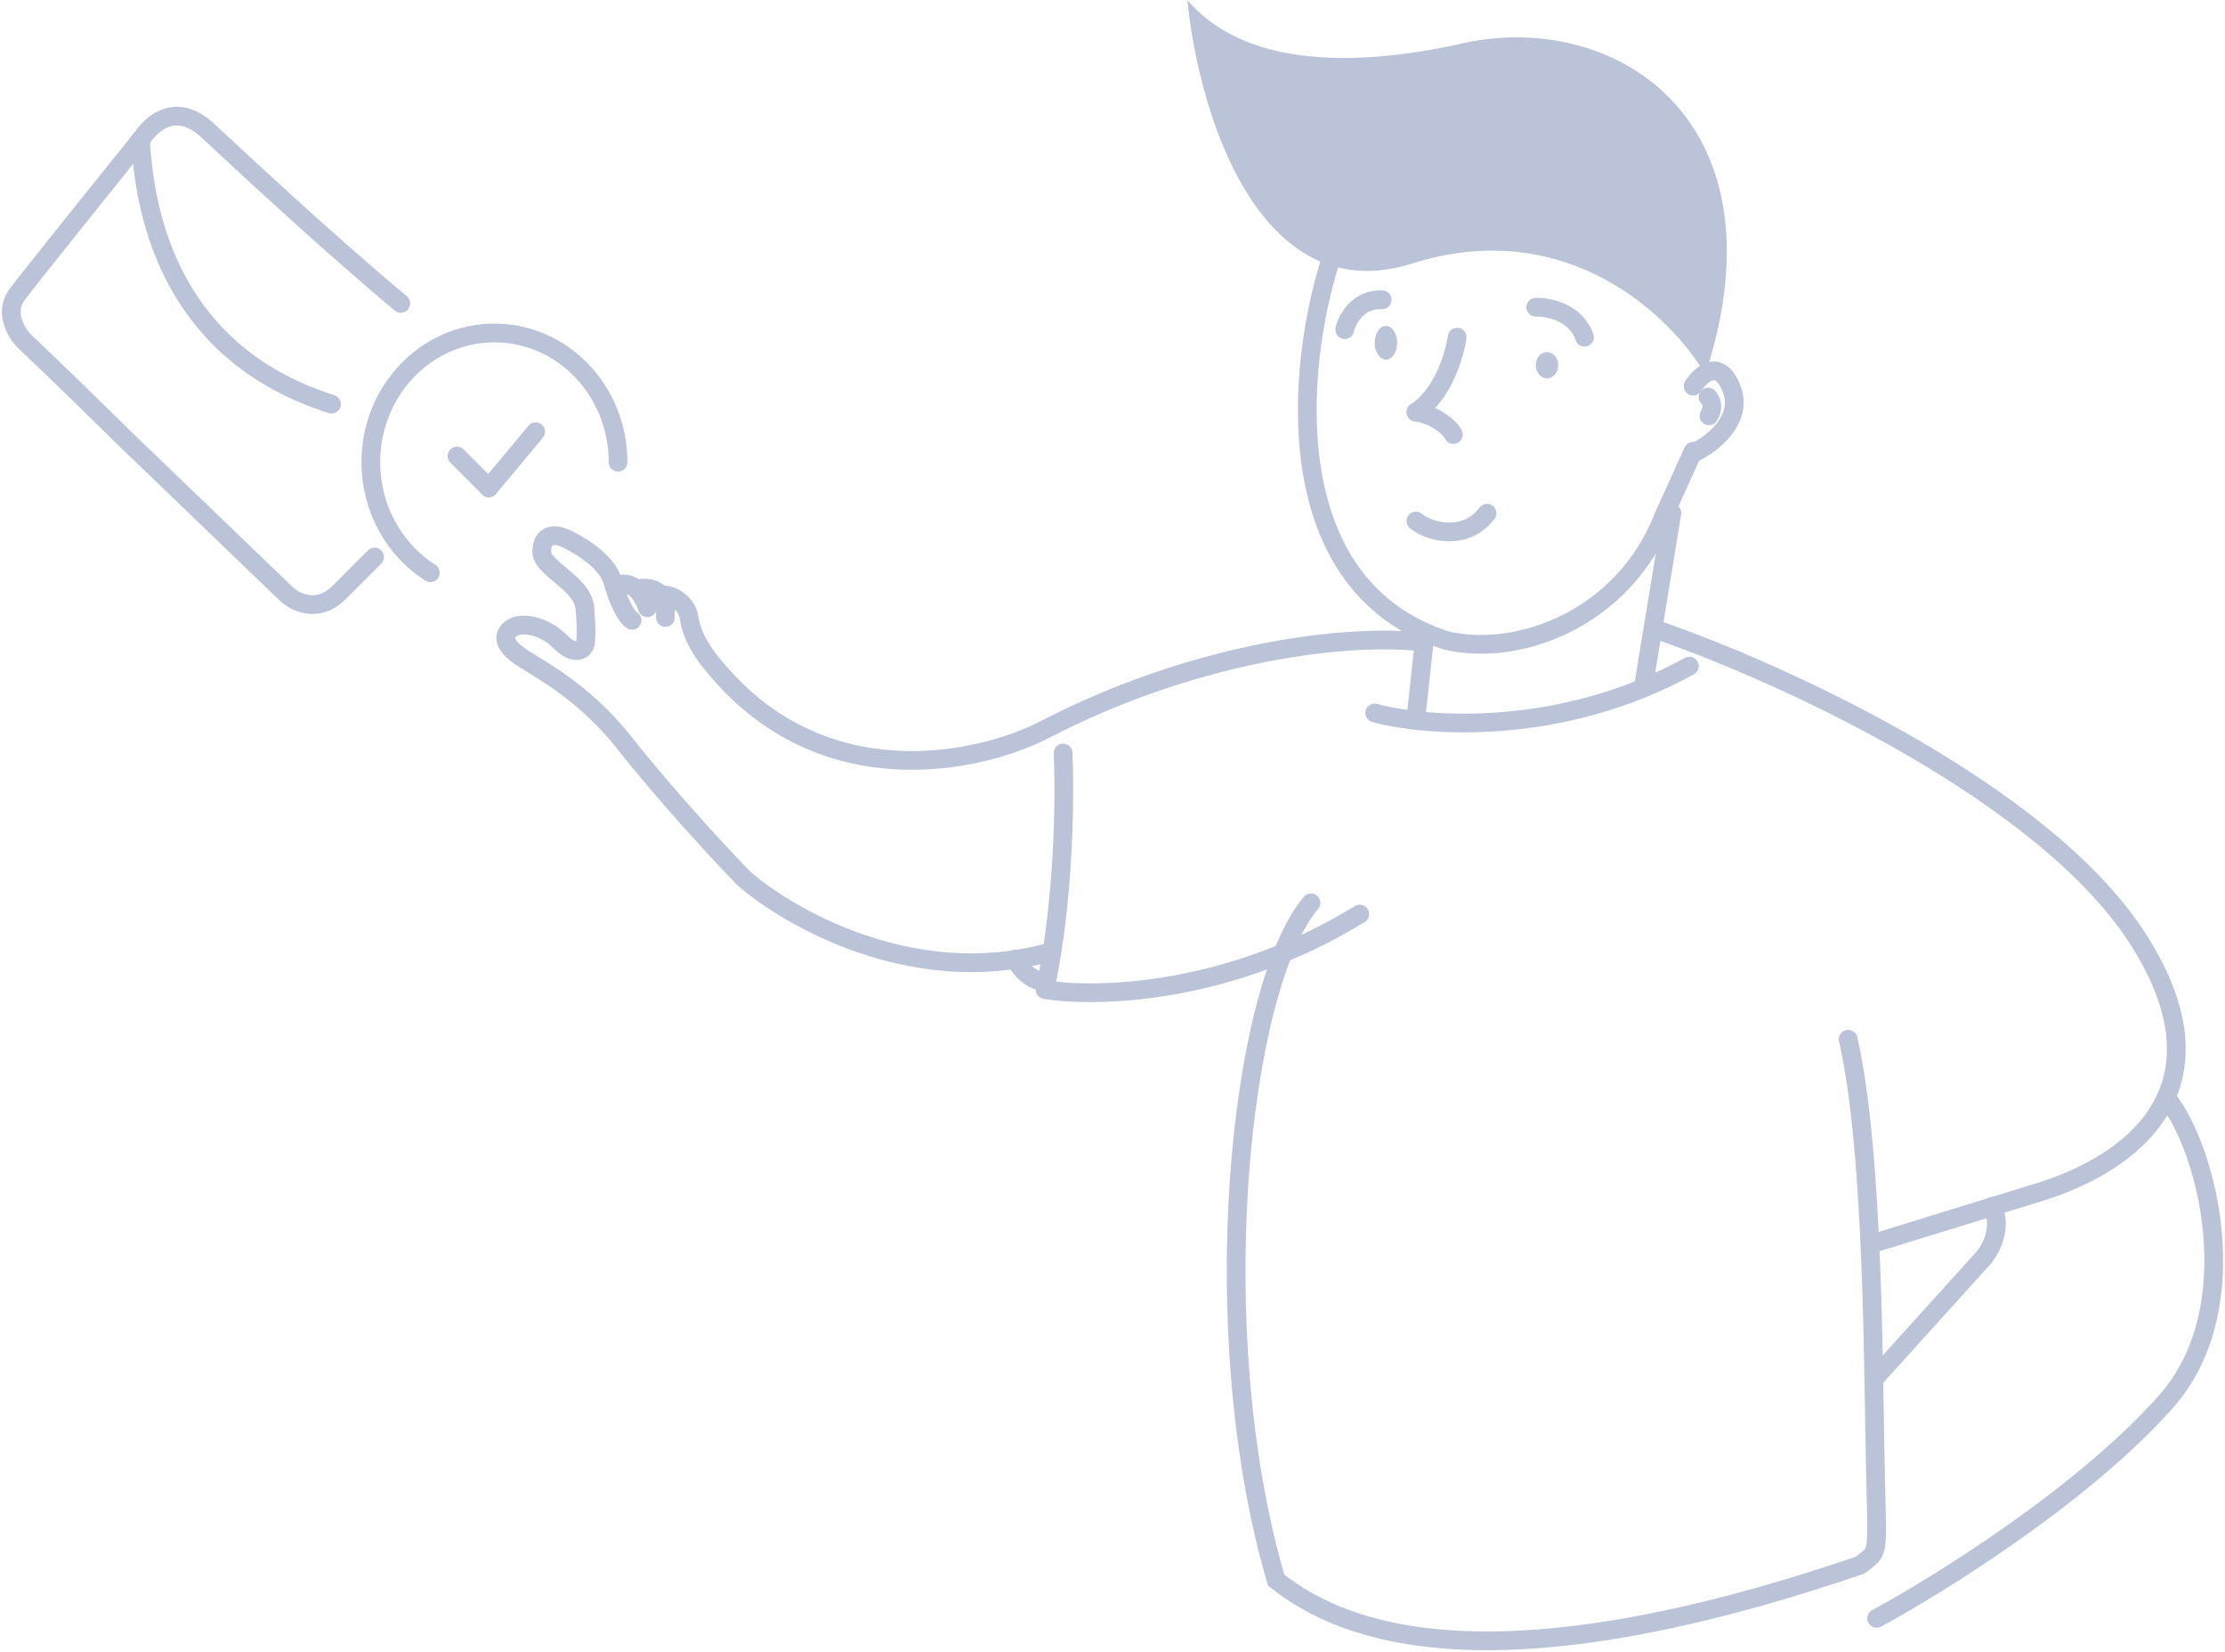 <svg width="594" height="441" viewBox="0 0 594 441" fill="none" xmlns="http://www.w3.org/2000/svg">
<path d="M377.013 70.333C418.391 57.267 446.419 84.667 455.261 100C477.807 30.667 429.399 1.667 388.617 12C345.846 21 326.173 10.889 317 0C319.763 28.889 335.634 83.4 377.013 70.333Z" fill="#BAC3D7"/>
<path d="M355.044 70C346.36 97.492 340.402 156.171 386.044 170.95C405.501 175.569 433.532 165.012 444.085 137.96L452 120.475" stroke="#BAC3D7" stroke-width="5" stroke-linecap="round"/>
<path d="M452 103.077C454.084 99.841 459.062 95.46 462.299 103.824C465.536 112.188 456.782 118.76 452 121" stroke="#BAC3D7" stroke-width="5" stroke-linecap="round"/>
<path d="M456 106C456.7 106.667 457.726 108.6 456.233 111" stroke="#BAC3D7" stroke-width="5" stroke-linecap="round"/>
<path d="M389 90C388.333 94.746 385.2 105.39 378 110" stroke="#BAC3D7" stroke-width="5" stroke-linecap="round"/>
<path d="M388 116C387.14 114 382.645 110.533 378 110" stroke="#BAC3D7" stroke-width="5" stroke-linecap="round"/>
<path d="M410 82.005C413.382 81.899 420.717 83.348 423 90" stroke="#BAC3D7" stroke-width="5" stroke-linecap="round"/>
<path d="M359 88C359.625 85.234 362.5 79.762 369 80.008" stroke="#BAC3D7" stroke-width="5" stroke-linecap="round"/>
<ellipse cx="370" cy="91.5" rx="3" ry="4.5" fill="#BAC3D7"/>
<ellipse cx="413" cy="97.5" rx="3" ry="3.5" fill="#BAC3D7"/>
<path d="M442 168C474.661 179.177 546.228 211.49 571.205 251.328C596.183 291.166 568.216 310.753 544.966 318.057L499.794 332" stroke="#BAC3D7" stroke-width="5" stroke-linecap="round"/>
<path d="M380.333 170.242L378 191.636M446.333 137L438.667 183.736M367 190.319C380.667 194.049 416.6 196.77 451 177.812" stroke="#BAC3D7" stroke-width="5" stroke-linecap="round"/>
<path d="M349.989 241C330.711 263.846 321.256 355.499 340.682 421.784C359.295 436.683 399.512 450.921 496.565 417.81C501.55 413.837 501.251 416.142 500.719 394.73C500.053 367.966 500.386 308.172 493.4 277.422" stroke="#BAC3D7" stroke-width="5" stroke-linecap="round"/>
<path d="M578.366 293C589.339 306.556 600.225 349.2 578.366 374C556.506 398.8 517.68 423 501 432M501 367.333L529.642 335.667C531.507 333.444 534.58 327.6 531.946 322" stroke="#BAC3D7" stroke-width="5" stroke-linecap="round"/>
<path d="M378 171.196C357.099 169.328 317.895 174.559 278.938 194.735C261.623 203.702 219.797 212.967 191.006 178.295C188.038 174.933 184.698 170.076 183.956 164.845C183.446 161.245 179.628 158.742 177.278 158.867M177.649 164.845C177.649 162.105 177.872 156.7 171.342 156.999M172.826 162.229C171.836 159.365 169.034 153.935 163.988 156.625M168.745 165.592C167.137 164.596 165.034 160.511 163.55 155.131C162.066 149.75 154.275 145.167 150.565 143.548C148.586 142.677 144.628 142.203 144.628 147.285C144.628 151.768 155.536 155.654 156.13 162.229C156.724 168.805 156.377 171.695 156.13 172.317C155.512 173.563 153.31 175.082 149.452 171.196C145.593 167.311 140.547 166.339 137.95 167.087C135.724 167.834 132.607 170.374 137.95 174.559C141.919 177.668 154.943 183.451 166.519 198.097C178.094 212.743 192.614 228.361 198.426 234.338C210.423 244.924 243.32 263.78 278.938 254.514" stroke="#BAC3D7" stroke-width="5" stroke-linecap="round"/>
<path d="M378 139.075C381.595 142.073 391.249 144.564 397 137" stroke="#BAC3D7" stroke-width="5" stroke-linecap="round"/>
<path d="M283.801 201C284.334 212.163 284.121 240.392 279 264" stroke="#BAC3D7" stroke-width="5" stroke-linecap="round"/>
<path d="M279 264.176C292.339 266.306 327.548 265.791 363 244" stroke="#BAC3D7" stroke-width="5" stroke-linecap="round"/>
<path d="M271 256C272.333 258.625 275.364 262 279 262" stroke="#BAC3D7" stroke-width="5" stroke-linecap="round"/>
<path d="M165 123.384C165 104.33 150.225 88.884 132 88.884C113.775 88.884 99 104.33 99 123.384C99 135.884 105.359 146.832 114.88 152.884" stroke="#BAC3D7" stroke-width="5" stroke-linecap="round"/>
<path d="M122 121.74L130.5 130.24" stroke="#BAC3D7" stroke-width="5" stroke-linecap="round"/>
<path d="M130.5 130.24L143 115.24" stroke="#BAC3D7" stroke-width="5" stroke-linecap="round"/>
<path d="M100 148.694C96.159 152.535 92.849 155.846 90.568 158.126C84.622 164.072 78.379 160.604 76 158.126L38.068 121.626C32.468 116.426 27.735 111.293 6.568 91.126C4.401 88.96 0.968 83.426 4.568 78.626C8.168 73.826 28.401 48.626 38.068 36.626C41 32.384 47.372 27.337 55.5 34.884C62.5 41.384 86.5 63.884 107 80.991" stroke="#BAC3D7" stroke-width="5" stroke-linecap="round"/>
<path d="M37.5 37.384C38.696 59.308 46.765 94.601 88.5 107.884" stroke="#BAC3D7" stroke-width="5" stroke-linecap="round"/>
</svg>
